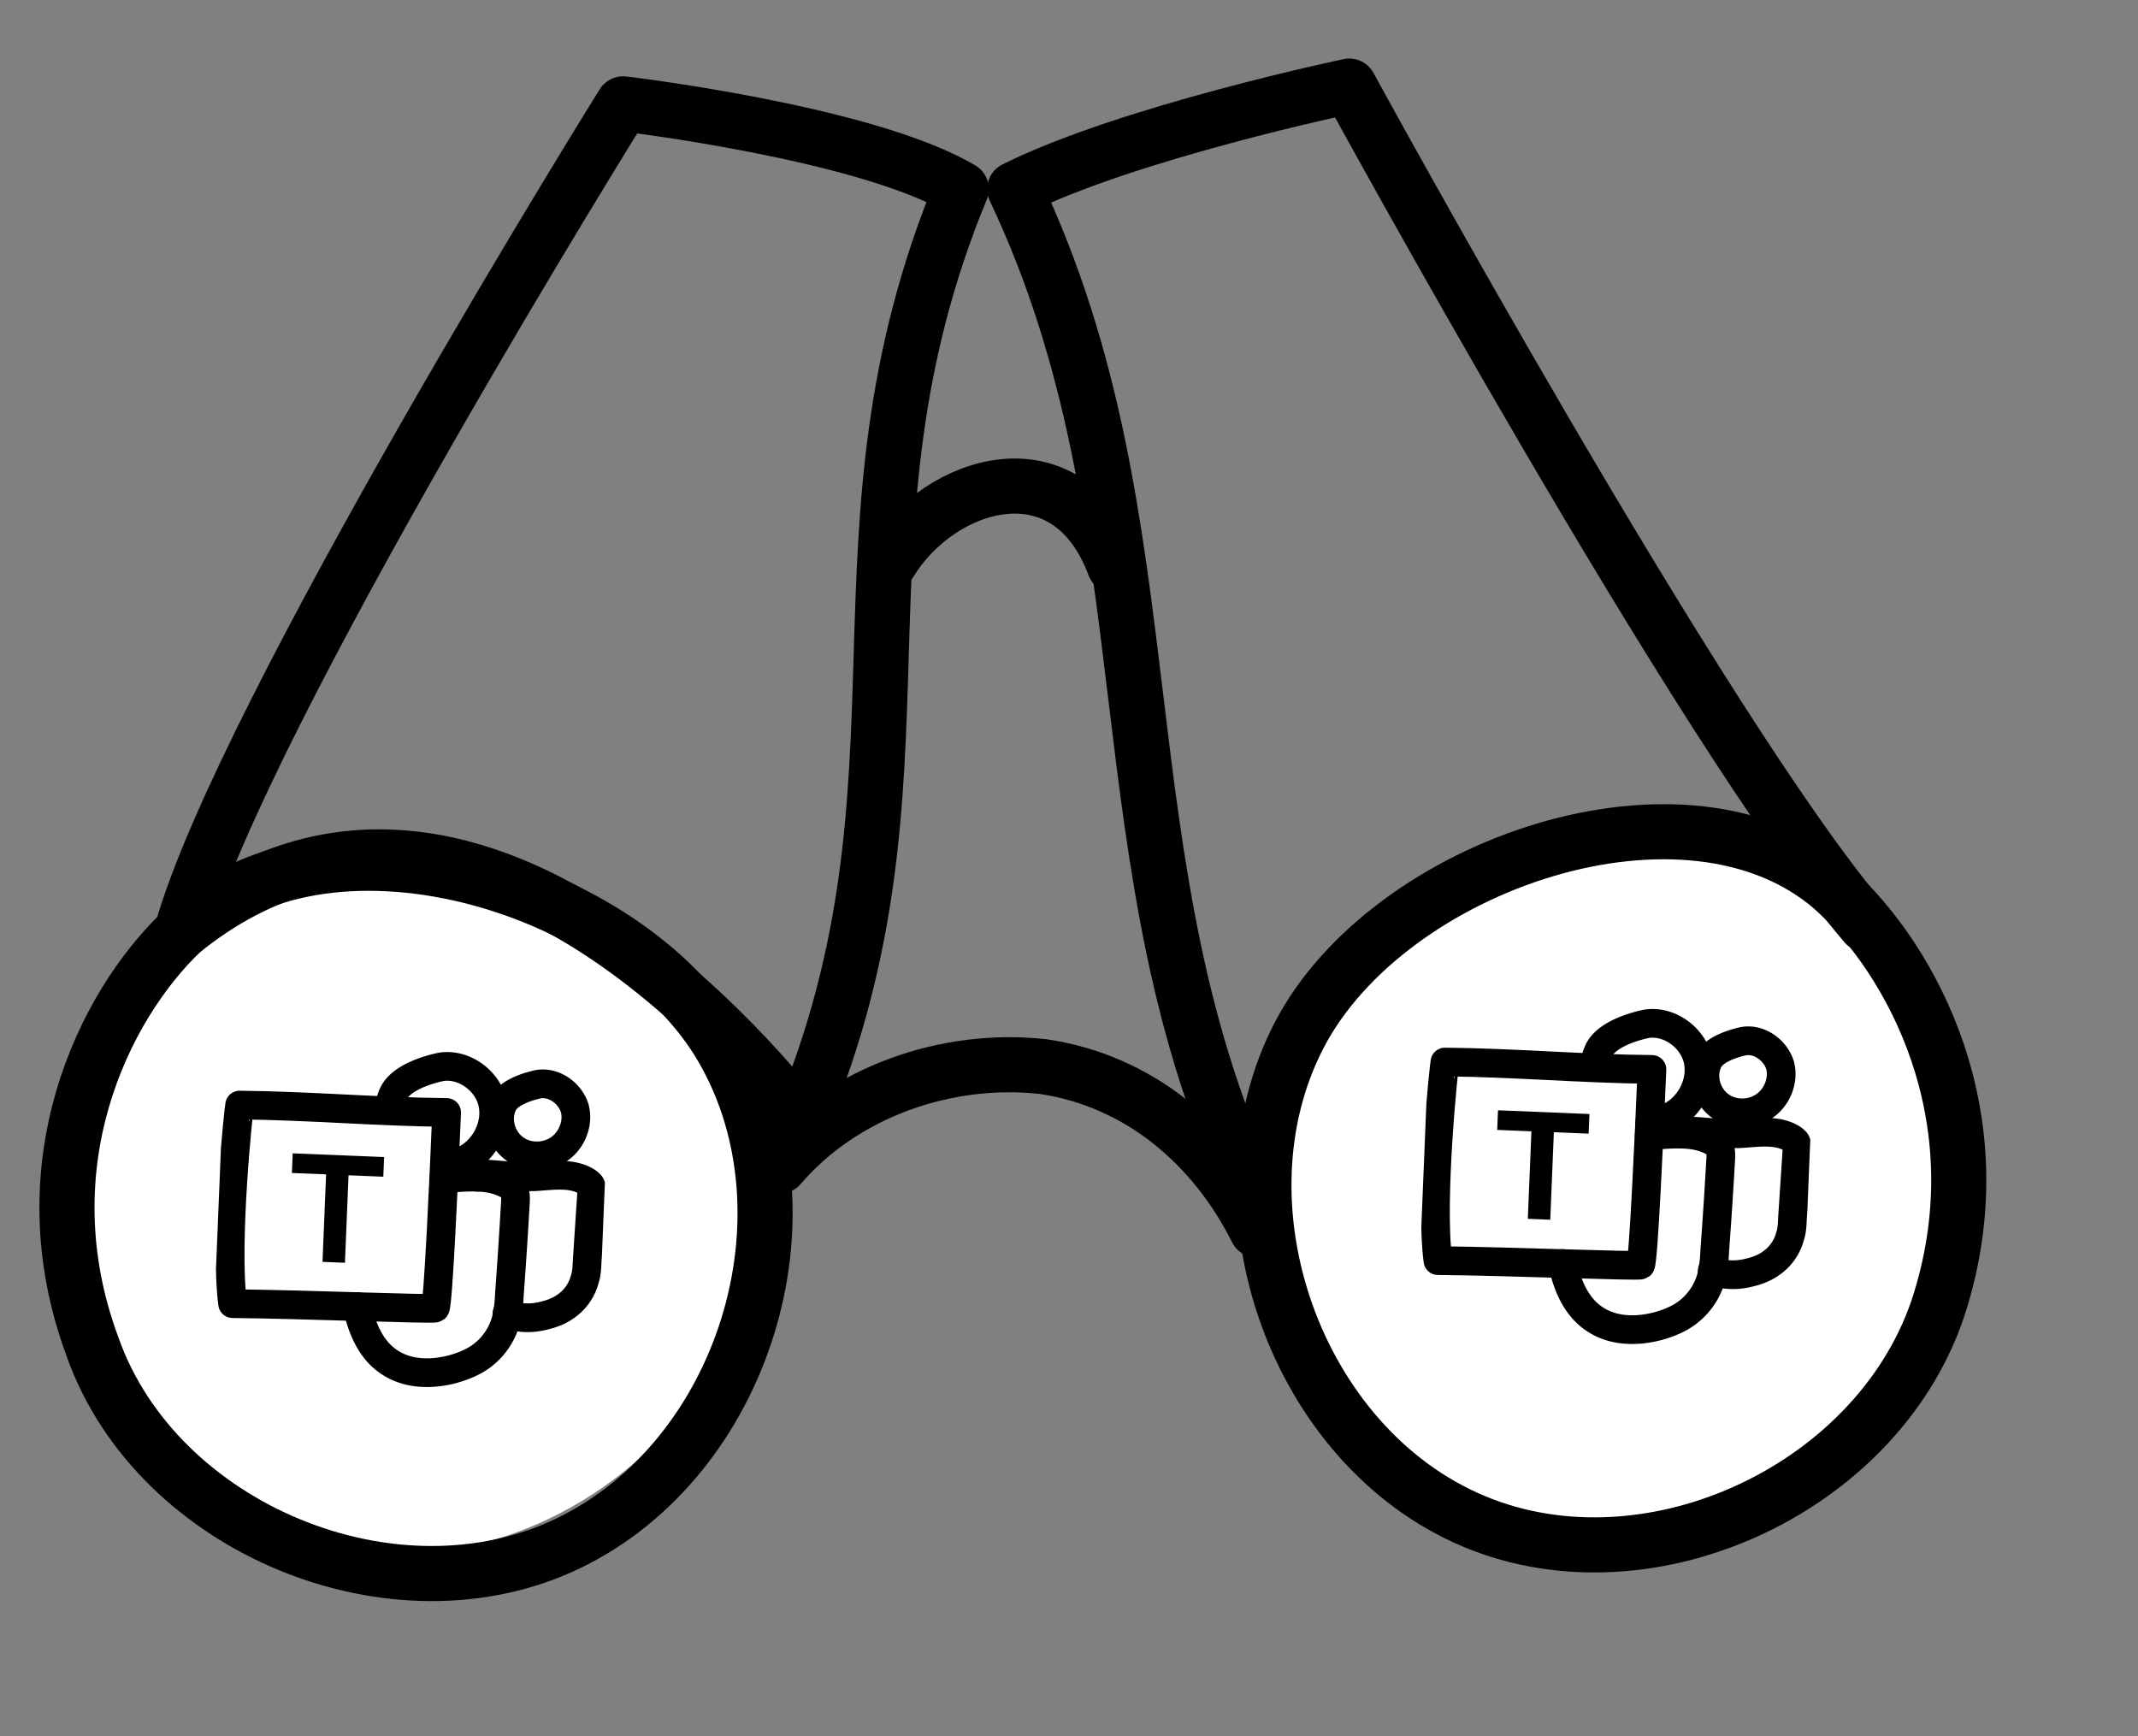 <svg width="149" height="121" fill="none" xmlns="http://www.w3.org/2000/svg"><rect width="100%" height="100%" fill="#808080" stroke="none"/><g clip-path="url(#clip0_1475_20692)"><path d="M5.21 78.95c-2.978 12.628 6.698 26.74 19.35 28.969 12.652 2.228 26.297-7.923 28.034-20.798 1.488-12.874-4.466-25.254-22.08-26.987-8.931-1.238-22.328 6.19-25.305 18.817zm84.314-1.188c-2.977 12.627 6.698 26.74 19.35 28.968 12.653 2.228 26.298-7.923 28.034-20.797 1.489-12.875-4.465-25.254-22.08-26.988-8.683-1.237-22.327 6.19-25.304 18.817z" fill="#fff"/><path d="M54.342 81.267c4.465-5.2 11.66-7.675 18.358-6.932 6.698.99 11.908 5.447 14.885 11.389M62.032 39.177c3.473-5.694 12.404-8.418 15.63.248" stroke="#000" stroke-width="3.84" stroke-miterlimit="10" stroke-linecap="round" stroke-linejoin="round"/><path d="M12.662 64.927C16.88 49.824 43.425 7.238 43.425 7.238s16.87 1.981 23.568 5.942c-9.923 24.017-1.24 41.1-11.164 64.869 0 .247-22.08-30.206-43.167-13.123z" stroke="#000" stroke-width="3.84" stroke-miterlimit="10" stroke-linecap="round" stroke-linejoin="round"/><path d="M6.46 93.895c4.466 12.627 21.088 19.559 33.244 13.617 12.157-5.942 17.366-22.778 10.668-34.415-6.698-11.636-28.034-17.826-37.709-8.17-5.458 5.2-10.916 16.34-6.202 28.968zM130.008 64.43C118.595 51.061 94.035 6 94.035 6s-15.381 3.219-23.32 7.18c11.164 23.521 5.706 47.29 16.87 70.563" stroke="#000" stroke-width="3.84" stroke-miterlimit="10" stroke-linecap="round" stroke-linejoin="round"/><path d="M135.217 90.676c-3.969 12.874-20.095 20.55-32.499 15.35-12.404-5.199-18.359-22.035-12.156-33.92 6.202-11.884 27.041-19.064 37.213-10.15 5.457 4.951 11.412 15.845 7.442 28.72z" stroke="#000" stroke-width="3.84" stroke-miterlimit="10" stroke-linecap="round" stroke-linejoin="round"/><g clip-path="url(#clip1_1475_20692)"><path d="M102.028 89.93c4.775.04 14 .418 14.122.305.202-.148.618-9.332.794-13.631-4.814-.041-9.612-.473-14.426-.514-.04.037-1.056 9.51-.49 13.84z" fill="#fff"/><path d="M104.398 77.38l6.372.261-.057 1.368-2.423-.1-.25 6.098-1.564-.064.251-6.097-2.385-.098.056-1.368z" fill="#000"/><path d="M117.251 79.043c.168-.267.479-.216.909-.198.43.018 2.067.203 3.086.166 1.177-.069 2.479-.29 3.513.262.153.084.267.167.38.29.11.16.101.395.091.63l-.311 4.724c-.018.43-.036.86-.169 1.246a3.299 3.299 0 0 1-1.25 1.828c-.444.334-.962.548-1.515.682-.871.238-1.85.237-2.658-.11m-.26-14.653c-.511.997-.212 2.301.658 3.042.87.74 2.16.793 3.124.207.963-.587 1.484-1.819 1.214-2.887-.308-1.07-1.449-1.9-2.553-1.71.039.002-1.933.351-2.443 1.348zm-4.091 4.296a4.148 4.148 0 0 0 1.665-.52c1.325-.806 2.061-2.499 1.651-3.964-.41-1.466-1.969-2.587-3.504-2.376 0 0-2.682.477-3.366 1.859a3.76 3.76 0 0 0-.318 1.083" stroke="#000" stroke-width="2" stroke-miterlimit="10" stroke-linecap="round" stroke-linejoin="round"/><path d="M114.937 79.144c1.492-.096 3.066-.305 4.369.375.193.086.382.25.493.411.146.241.133.554.122.828a365.529 365.529 0 0 1-.423 6.482 8.947 8.947 0 0 1-.228 1.752 4.63 4.63 0 0 1-1.709 2.514c-.605.445-1.322.729-2.074.933-1.464.37-3.068.344-4.326-.491-1.297-.836-1.939-2.35-2.267-3.891" stroke="#000" stroke-width="2" stroke-miterlimit="10" stroke-linecap="round" stroke-linejoin="round"/><path d="M100.21 87.857c4.775.04 13.999.418 14.121.306.202-.148.619-9.332.795-13.632-4.814-.04-9.612-.473-14.426-.514-.041.038-1.056 9.51-.49 13.84z" stroke="#000" stroke-width="2" stroke-miterlimit="10" stroke-linecap="round" stroke-linejoin="round"/></g><g clip-path="url(#clip2_1475_20692)"><path d="M18.028 92.93c4.775.04 14 .418 14.122.305.202-.148.618-9.332.794-13.631-4.814-.041-9.612-.473-14.426-.514-.04.037-1.056 9.51-.49 13.84z" fill="#fff"/><path d="M20.398 80.38l6.372.261-.057 1.368-2.423-.1-.25 6.098-1.564-.064.25-6.097-2.384-.098.056-1.368z" fill="#000"/><path d="M33.251 82.043c.168-.267.479-.216.909-.198.43.018 2.067.203 3.086.166 1.177-.069 2.479-.29 3.513.262.153.084.267.167.38.29.11.16.1.395.091.63a7657.97 7657.97 0 0 0-.311 4.724c-.018.43-.036.86-.169 1.246a3.3 3.3 0 0 1-1.25 1.828c-.444.334-.962.548-1.515.682-.871.238-1.85.237-2.658-.11m-.26-14.653c-.511.997-.212 2.301.658 3.042.87.74 2.16.793 3.123.207.964-.587 1.485-1.819 1.215-2.887-.308-1.07-1.449-1.9-2.553-1.71.04.002-1.932.351-2.443 1.348zm-4.091 4.296a4.148 4.148 0 0 0 1.665-.52c1.326-.806 2.06-2.499 1.651-3.964-.41-1.466-1.969-2.587-3.505-2.376 0 0-2.681.477-3.365 1.859-.17.345-.265.733-.318 1.083" stroke="#000" stroke-width="2" stroke-miterlimit="10" stroke-linecap="round" stroke-linejoin="round"/><path d="M30.937 82.144c1.491-.096 3.066-.305 4.37.375.192.086.38.25.491.411.147.241.134.554.123.828a368.388 368.388 0 0 1-.423 6.482 8.925 8.925 0 0 1-.228 1.752 4.63 4.63 0 0 1-1.709 2.514c-.605.445-1.322.729-2.074.933-1.464.37-3.068.344-4.326-.491-1.297-.836-1.94-2.35-2.267-3.891" stroke="#000" stroke-width="2" stroke-miterlimit="10" stroke-linecap="round" stroke-linejoin="round"/><path d="M16.21 90.857c4.775.04 14 .418 14.121.306.202-.148.619-9.332.795-13.632-4.814-.04-9.612-.473-14.426-.514-.04.038-1.056 9.51-.49 13.84z" stroke="#000" stroke-width="2" stroke-miterlimit="10" stroke-linecap="round" stroke-linejoin="round"/></g></g><defs><clipPath id="clip0_1475_20692"><path fill="#fff" transform="translate(.667)" d="M0 0H148V121H0z"/></clipPath><clipPath id="clip1_1475_20692"><path fill="#fff" transform="rotate(2.352 -1606.472 2464.156)" d="M0 0H26.835V26.835H0z"/></clipPath><clipPath id="clip2_1475_20692"><path fill="#fff" transform="rotate(2.352 -1721.546 419.57)" d="M0 0H26.835V26.835H0z"/></clipPath></defs></svg>
